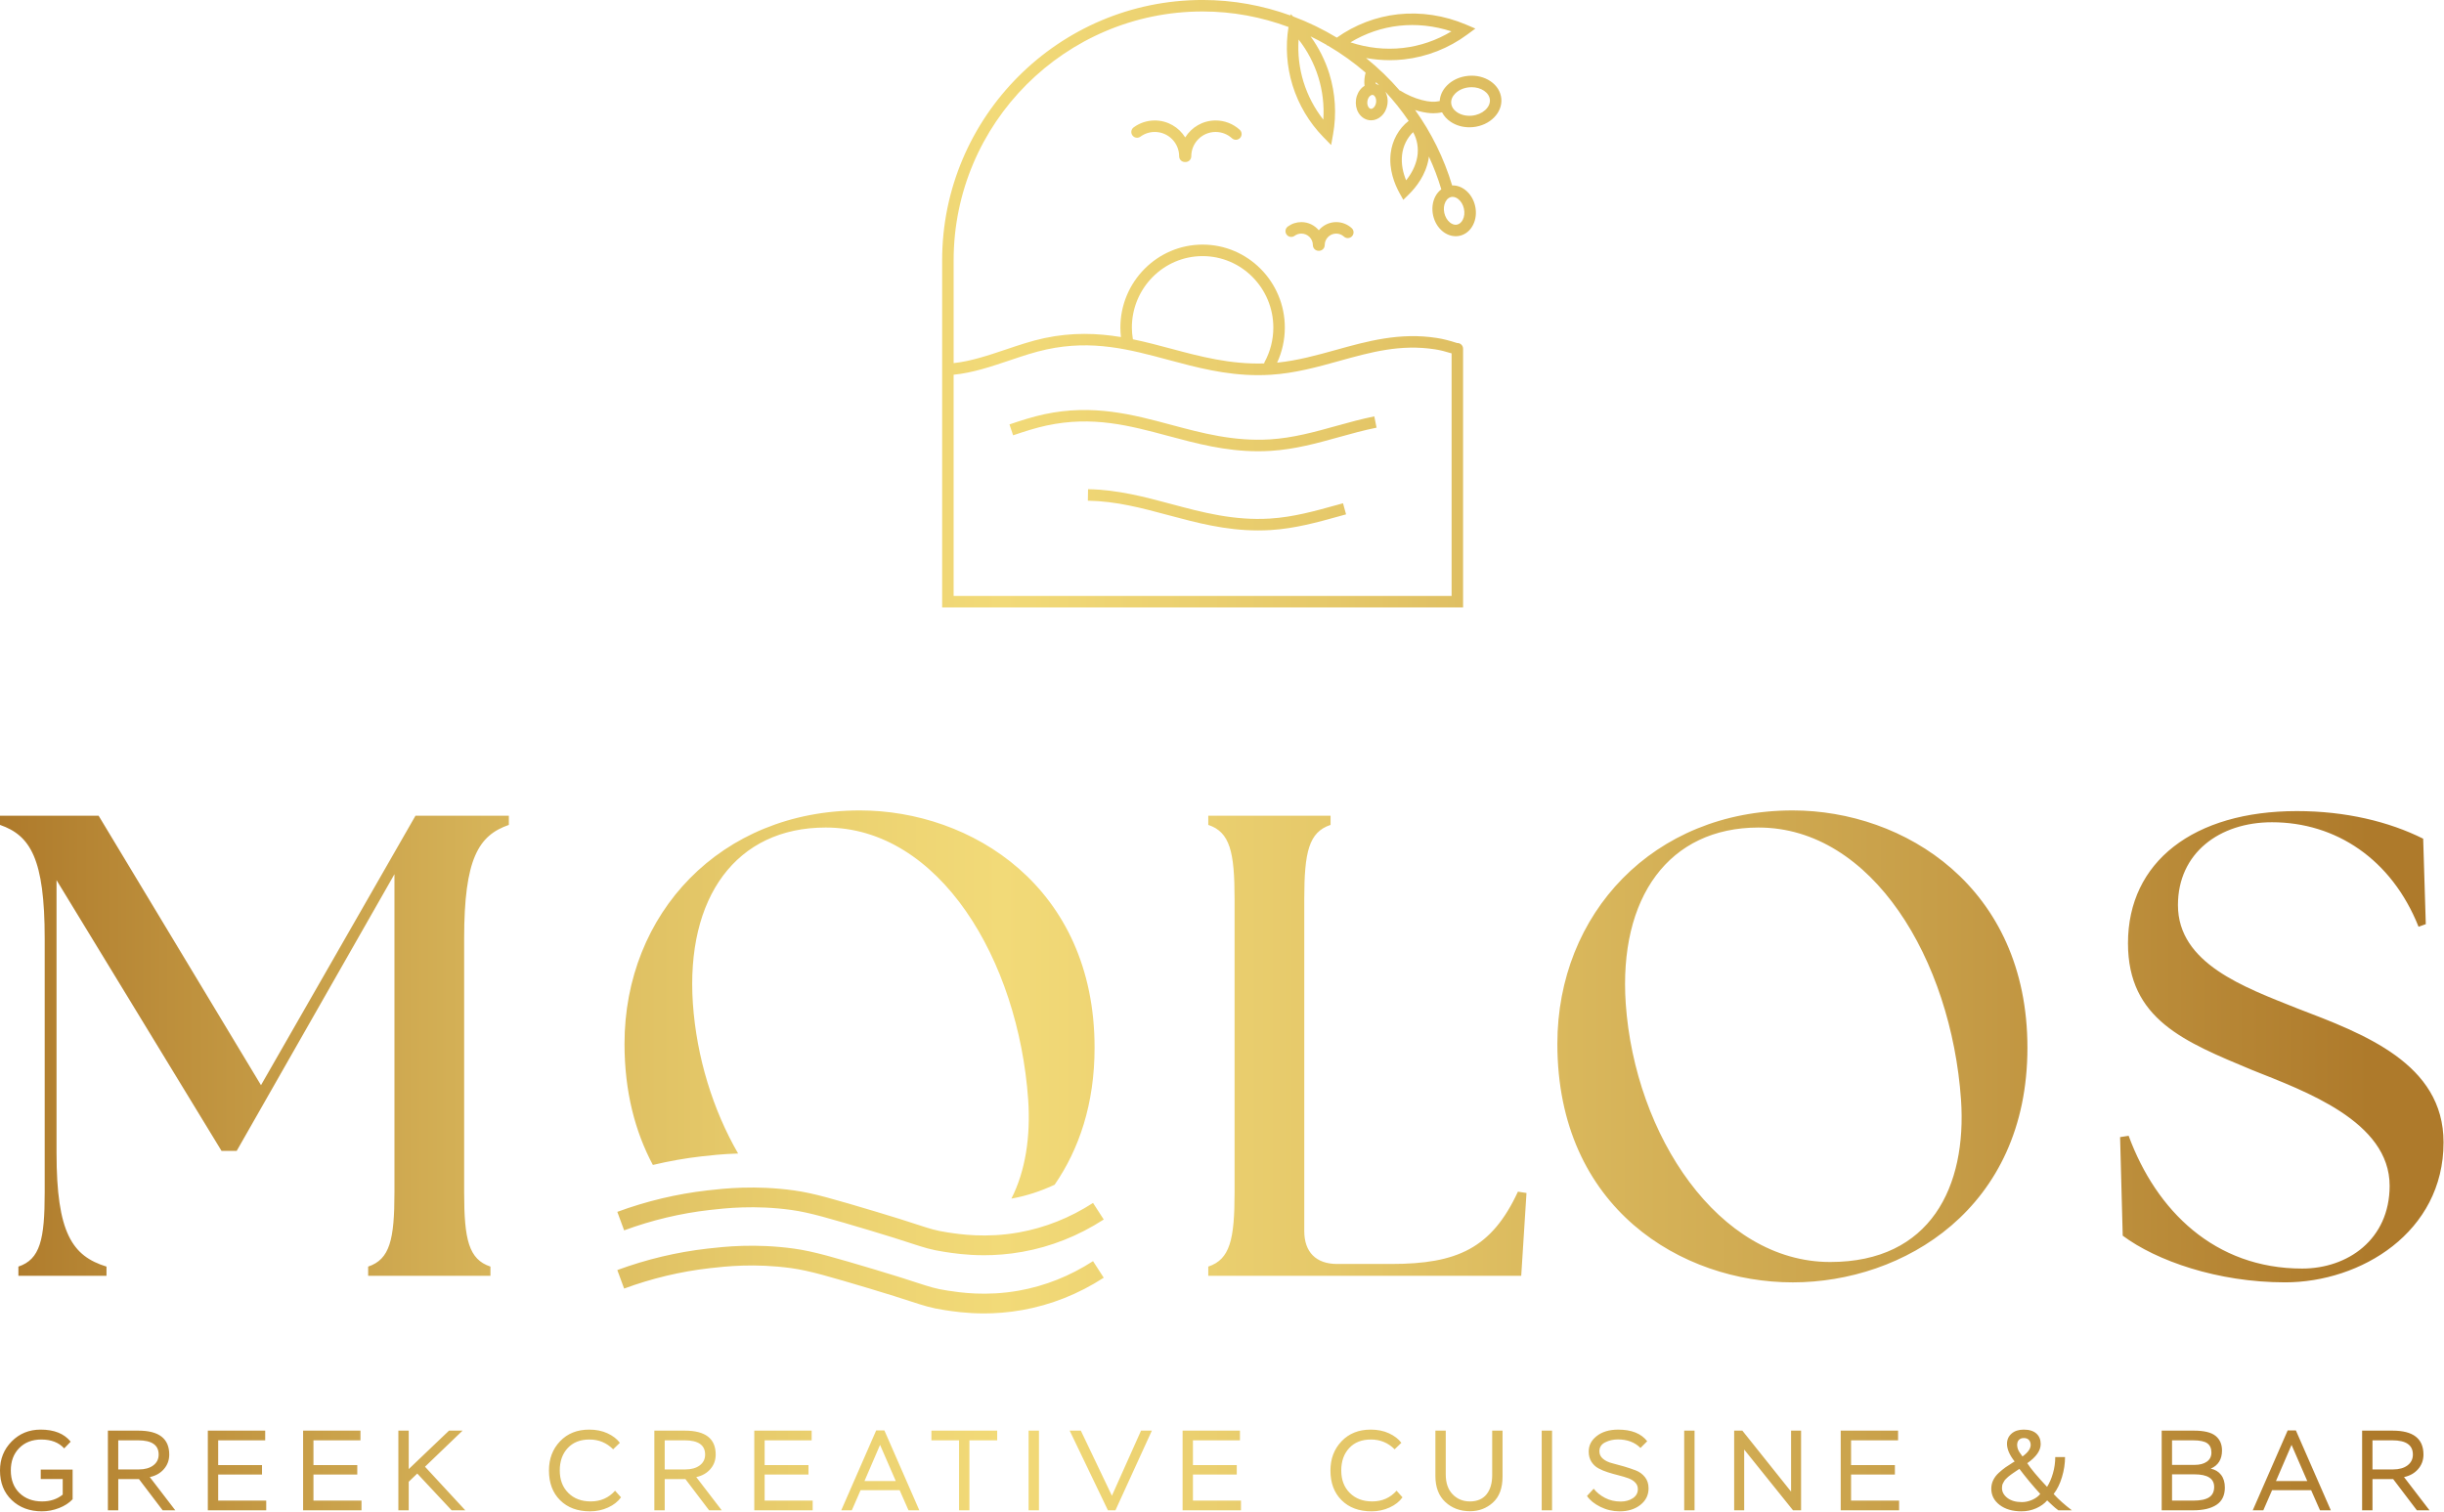 <svg width="3855" height="2385" viewBox="0 0 3855 2385" fill="none" xmlns="http://www.w3.org/2000/svg">
<g clip-path="url(#clip0_100_2)">
<path d="M29.02 1998.29C63.25 1986.89 70.5 1955.78 70.5 1881.11V1480.84C70.5 1354.32 47.7 1318.03 0 1301.44V1286.92H155.54L411.67 1712.08L655.37 1286.92H802.63V1301.44C754.91 1318.03 732.11 1354.32 732.11 1480.84V1881.11C732.11 1955.78 739.36 1986.89 773.59 1998.29V2012.81H580.7V1998.29C614.93 1986.89 622.18 1955.78 622.18 1881.11V1379.21L373.32 1815.8H349.46L89.17 1388.55V1818.9C89.17 1945.42 114.06 1981.71 167.99 1998.3V2012.82H29.02V1998.3V1998.29ZM1905.85 2012.81V1998.29C1940.08 1986.89 1947.33 1955.78 1947.33 1881.11V1418.62C1947.33 1343.95 1940.08 1312.84 1905.85 1301.44V1286.92H2098.74V1301.44C2064.51 1312.84 2057.26 1343.95 2057.26 1418.62V1942.29C2057.26 1975.48 2075.93 1994.16 2109.11 1994.16H2194.15C2298.88 1994.16 2352.81 1969.27 2394.29 1880.08L2407.78 1882.17L2399.48 2012.82H1905.86L1905.85 2012.81ZM2456.48 1646.76C2456.48 1441.42 2607.87 1278.61 2827.71 1278.61C3002.98 1278.61 3197.93 1398.91 3197.93 1652.98C3197.93 1907.05 3001.95 2023.18 2827.71 2023.18C2653.47 2023.18 2456.48 1907.05 2456.48 1646.76ZM3093.18 1734.9C3077.63 1514.03 2953.19 1305.59 2773.8 1305.59C2632.76 1305.59 2552.93 1415.5 2564.33 1583.5C2578.85 1790.91 2710.53 1991.04 2886.83 1991.04C3045.49 1991.04 3102.52 1871.79 3093.18 1734.91V1734.9ZM3348.24 1949.56L3344.09 1794L3357.58 1791.93C3401.12 1910.14 3493.41 2001.4 3631.33 2001.4C3702.88 2001.4 3769.25 1955.77 3769.25 1870.73C3769.25 1769.12 3635.48 1721.41 3552.53 1688.23C3445.72 1643.63 3356.53 1608.37 3356.53 1488.07C3356.53 1359.49 3460.24 1279.65 3623.05 1279.65C3699.79 1279.65 3768.22 1296.24 3822.15 1323.19L3826.28 1458.01L3814.88 1462.14C3772.37 1355.33 3684.21 1297.26 3583.64 1297.26C3500.69 1297.26 3435.35 1346.01 3435.35 1427.93C3435.35 1520.22 3540.08 1557.55 3623.05 1590.74C3728.81 1631.16 3854.29 1677.85 3854.29 1802.28C3854.29 1944.35 3723.62 2023.15 3604.37 2023.15C3497.56 2023.15 3401.11 1988.94 3348.24 1949.53V1949.56ZM1612.25 1975.06C1657.74 1966.98 1701.04 1949.8 1740.96 1924L1724.07 1897.87C1687.66 1921.4 1648.2 1937.08 1606.83 1944.43C1555.21 1953.56 1514.4 1947.35 1494.77 1944.37C1475.87 1941.49 1467.57 1938.78 1445.37 1931.55C1431.29 1926.95 1412.03 1920.67 1381.01 1911.44C1316.1 1892.1 1283.51 1882.42 1252.53 1878.12C1190.68 1869.57 1142.03 1875.12 1115.91 1878.08C1067.55 1883.59 1019.69 1894.99 973.7 1911.94L984.47 1941.14C1028.13 1925.02 1073.54 1914.2 1119.43 1908.98C1144.18 1906.19 1190.29 1900.92 1248.28 1908.94C1276.92 1912.89 1308.73 1922.37 1372.83 1941.45C1402.78 1950.38 1421.82 1956.58 1435.73 1961.12C1458.35 1968.49 1468.66 1971.85 1490.07 1975.11C1503.01 1977.09 1524.44 1980.36 1552 1980.36C1569.76 1980.36 1590.05 1979 1612.25 1975.05V1975.06ZM1106.69 1824.38C1120.4 1822.83 1139.99 1820.63 1164.26 1819.9C1124.41 1750.89 1098.82 1667.92 1092.91 1583.49C1081.51 1415.49 1161.36 1305.58 1302.38 1305.58C1481.8 1305.58 1606.23 1514.02 1621.78 1734.89C1625.72 1792.67 1617.66 1847.18 1595.3 1891.03C1595.32 1891.03 1595.34 1891.03 1595.36 1891.03C1618.9 1886.86 1641.62 1879.31 1663.49 1869.14C1702.16 1813.07 1726.51 1741.52 1726.51 1652.97C1726.51 1398.9 1531.56 1278.6 1356.31 1278.6C1136.47 1278.6 985.06 1441.41 985.06 1646.75C985.06 1722.61 1001.97 1785.87 1029.8 1837.94C1055.17 1831.87 1080.85 1827.32 1106.68 1824.37L1106.69 1824.38ZM1612.25 2066.89C1657.74 2058.81 1701.04 2041.63 1740.96 2015.83L1724.07 1989.7C1687.66 2013.23 1648.2 2028.91 1606.83 2036.26C1555.21 2045.41 1514.4 2039.18 1494.77 2036.2C1475.87 2033.3 1467.57 2030.59 1445.35 2023.36C1431.27 2018.78 1412.01 2012.5 1381.01 2003.27C1316.1 1983.93 1283.51 1974.25 1252.53 1969.95C1190.68 1961.4 1142.03 1966.95 1115.91 1969.91C1067.55 1975.42 1019.69 1986.82 973.7 2003.77L984.47 2032.97C1028.13 2016.85 1073.54 2006.03 1119.43 2000.81C1144.18 1998.02 1190.29 1992.77 1248.28 2000.77C1276.92 2004.72 1308.73 2014.2 1372.83 2033.28C1402.76 2042.21 1421.8 2048.41 1435.71 2052.95C1458.33 2060.3 1468.64 2063.66 1490.07 2066.94C1503.01 2068.92 1524.44 2072.19 1552 2072.19C1569.76 2072.19 1590.05 2070.83 1612.25 2066.88V2066.89ZM64.26 2318.51H114.54V2365.38C109.03 2371.24 101.87 2375.88 93.08 2379.29C84.29 2382.7 75.27 2384.41 66.05 2384.41C46.79 2384.41 30.96 2378.5 18.57 2366.72C6.17 2354.92 -0.01 2339.33 -0.01 2319.96C-0.01 2301.88 6.12 2286.62 18.38 2274.17C30.66 2261.72 45.89 2255.49 64.09 2255.49C85.5 2255.49 101.31 2261.84 111.49 2274.53L101.25 2285.12C92.76 2275.8 80.73 2271.12 65.17 2271.12C50.79 2271.12 39.18 2275.61 30.34 2284.59C21.48 2293.57 17.06 2305.35 17.06 2319.97C17.06 2334.59 21.64 2346.81 30.79 2355.6C39.94 2364.39 51.82 2368.8 66.42 2368.8C79.34 2368.8 90.19 2365.2 98.93 2358.03V2333.43H64.27V2318.52L64.26 2318.51ZM170.19 2382.79V2257.11H218.3C250.74 2257.11 266.96 2269.68 266.96 2294.81C266.96 2303.67 264.14 2311.34 258.53 2317.79C252.9 2324.26 245.49 2328.44 236.27 2330.36L276.48 2382.79H256.56L219.22 2333.6H186.54V2382.79H170.2H170.19ZM186.53 2272.37V2318.33H218.85C228.43 2318.33 236.06 2316.2 241.75 2311.96C247.44 2307.71 250.27 2301.99 250.27 2294.8C250.27 2279.84 239.45 2272.37 217.78 2272.37H186.54H186.53ZM327.81 2257.11H418.3V2272.37H344.15V2311.5H413.28V2326.41H344.15V2367.52H419.92V2382.78H327.81V2257.1V2257.11ZM478.09 2257.11H568.58V2272.37H494.43V2311.5H563.56V2326.41H494.43V2367.52H570.2V2382.78H478.09V2257.1V2257.11ZM628.36 2257.11H644.7V2317.79L708.26 2257.11H729.62L670.37 2314.03L733.92 2382.79H712.37L658.16 2324.79L644.69 2337.73V2382.79H628.35V2257.11H628.36ZM979.53 2362.32C974.75 2369.03 967.95 2374.39 959.14 2378.39C950.35 2382.4 940.87 2384.42 930.7 2384.42C910.95 2384.42 895.2 2378.58 883.47 2366.9C871.74 2355.24 865.88 2339.58 865.88 2319.96C865.88 2301.52 871.7 2286.17 883.38 2273.9C895.04 2261.64 910.39 2255.49 929.43 2255.49C940.2 2255.49 949.82 2257.44 958.25 2261.33C966.68 2265.22 973.17 2270.23 977.73 2276.32L967.13 2286.56C956.83 2276.26 944.39 2271.11 929.79 2271.11C915.19 2271.11 903.87 2275.6 895.51 2284.58C887.13 2293.56 882.94 2305.34 882.94 2319.96C882.94 2334.58 887.41 2346.49 896.39 2355.4C905.37 2364.33 917.17 2368.79 931.77 2368.79C947.32 2368.79 960.13 2363.16 970.19 2351.9L979.53 2362.31V2362.32ZM1032.13 2382.79V2257.11H1080.24C1112.68 2257.11 1128.9 2269.68 1128.9 2294.81C1128.9 2303.67 1126.08 2311.34 1120.47 2317.79C1114.84 2324.26 1107.43 2328.44 1098.21 2330.36L1138.42 2382.79H1118.5L1081.16 2333.6H1048.48V2382.79H1032.14H1032.13ZM1048.47 2272.37V2318.33H1080.79C1090.37 2318.33 1098 2316.2 1103.69 2311.96C1109.38 2307.71 1112.21 2301.99 1112.21 2294.8C1112.21 2279.84 1101.39 2272.37 1079.72 2272.37H1048.48H1048.47ZM1189.75 2257.11H1280.24V2272.37H1206.09V2311.5H1275.22V2326.41H1206.09V2367.52H1281.86V2382.78H1189.75V2257.1V2257.11ZM1382.05 2256.75H1394.97L1450.08 2382.79H1433.02L1419.02 2351.02H1357.44L1343.61 2382.79H1326.93L1382.04 2256.75H1382.05ZM1363.56 2336.64H1412.94L1388.15 2279.56L1363.56 2336.64ZM1469.13 2257.11H1572.9V2272.37H1529.09V2382.78H1512.75V2272.37H1469.13V2257.11ZM1622.43 2257.11H1638.77V2382.79H1622.43V2257.11ZM1759.41 2382.79H1747.56L1687.24 2257.11H1704.83L1753.85 2359.81L1799.81 2257.11H1816.87L1759.42 2382.79H1759.41ZM1865.33 2257.11H1955.82V2272.37H1881.67V2311.5H1950.8V2326.41H1881.67V2367.52H1957.44V2382.78H1865.33V2257.1V2257.11ZM2212.2 2362.32C2207.42 2369.03 2200.62 2374.39 2191.81 2378.39C2183.02 2382.4 2173.54 2384.42 2163.37 2384.42C2143.62 2384.42 2127.87 2378.58 2116.14 2366.9C2104.41 2355.24 2098.55 2339.58 2098.55 2319.96C2098.55 2301.52 2104.37 2286.17 2116.05 2273.9C2127.71 2261.64 2143.06 2255.49 2162.1 2255.49C2172.87 2255.49 2182.49 2257.44 2190.92 2261.33C2199.35 2265.22 2205.84 2270.23 2210.4 2276.32L2199.8 2286.56C2189.5 2276.26 2177.06 2271.11 2162.46 2271.11C2147.86 2271.11 2136.54 2275.6 2128.18 2284.58C2119.8 2293.56 2115.61 2305.34 2115.61 2319.96C2115.61 2334.58 2120.08 2346.49 2129.06 2355.4C2138.04 2364.33 2149.84 2368.79 2164.44 2368.79C2179.99 2368.79 2192.8 2363.16 2202.86 2351.9L2212.2 2362.31V2362.32ZM2370.01 2329.64C2370.01 2347.72 2364.99 2361.33 2354.93 2370.5C2344.87 2379.65 2332.79 2384.23 2318.67 2384.23C2303.1 2384.23 2290.12 2379.38 2279.71 2369.68C2269.3 2360 2264.09 2346.29 2264.09 2328.57V2257.12H2280.43V2326.25C2280.43 2339.65 2284.05 2350.08 2291.29 2357.58C2298.53 2365.06 2307.66 2368.8 2318.68 2368.8C2329.7 2368.8 2338.72 2365.08 2344.72 2357.67C2350.7 2350.24 2353.68 2340.07 2353.68 2327.14V2257.12H2370.02V2329.65L2370.01 2329.64ZM2431.77 2257.11H2448.11V2382.79H2431.77V2257.11ZM2579.16 2338.81C2576.29 2335.92 2572.59 2333.69 2568.03 2332.07C2563.49 2330.47 2558.45 2328.96 2552.95 2327.58C2547.44 2326.21 2541.94 2324.66 2536.42 2322.92C2530.92 2321.18 2525.89 2319.1 2521.34 2316.64C2516.8 2314.18 2513.08 2310.72 2510.21 2306.23C2507.34 2301.74 2505.91 2296.33 2505.91 2289.98C2505.91 2280.3 2510.18 2272.12 2518.75 2265.48C2527.3 2258.84 2538.52 2255.51 2552.4 2255.51C2573.47 2255.51 2588.73 2261.62 2598.19 2273.83L2587.59 2284.42C2578.63 2275.46 2566.78 2270.97 2552.04 2270.97C2544.75 2270.97 2538.04 2272.49 2531.94 2275.55C2525.83 2278.61 2522.77 2283.3 2522.77 2289.64C2522.77 2294.44 2524.68 2298.42 2528.52 2301.59C2532.34 2304.75 2537.13 2307.05 2542.88 2308.5C2548.62 2309.93 2554.85 2311.64 2561.56 2313.6C2568.25 2315.58 2574.48 2317.68 2580.22 2319.88C2585.97 2322.1 2590.75 2325.6 2594.58 2330.38C2598.42 2335.18 2600.33 2341.1 2600.33 2348.15C2600.33 2358.8 2596.03 2367.51 2587.41 2374.29C2578.79 2381.05 2567.89 2384.43 2554.73 2384.43C2543.96 2384.43 2533.81 2382.06 2524.3 2377.33C2514.77 2372.6 2507.74 2366.9 2503.2 2360.19L2513.79 2348.7C2518.23 2354.45 2524.15 2359.27 2531.56 2363.16C2538.99 2367.04 2547.25 2368.98 2556.35 2368.98C2563.88 2368.98 2570.28 2367.22 2575.56 2363.69C2580.82 2360.16 2583.45 2355.41 2583.45 2349.42C2583.45 2345.24 2582.02 2341.7 2579.15 2338.83L2579.16 2338.81ZM2656.54 2257.11H2672.88V2382.79H2656.54V2257.11ZM2828.18 2382.79L2751.16 2286.92V2382.79H2735.35V2257.11H2748.27L2825.12 2353.34V2257.11H2840.91V2382.79H2828.17H2828.18ZM2903.41 2257.11H2993.9V2272.37H2919.75V2311.5H2988.88V2326.41H2919.75V2367.52H2995.52V2382.78H2903.41V2257.1V2257.11ZM3246.69 2382.79C3245 2381.59 3243.33 2380.28 3241.65 2378.85C3239.98 2377.42 3238.59 2376.19 3237.52 2375.16C3236.44 2374.14 3234.98 2372.77 3233.13 2371.03C3231.27 2369.31 3229.92 2368.01 3229.08 2367.17C3224.66 2372.33 3218.85 2376.48 3211.66 2379.65C3204.47 2382.83 3196.75 2384.41 3188.51 2384.41C3174.37 2384.41 3162.92 2381.05 3154.12 2374.35C3145.33 2367.64 3140.92 2359.09 3140.92 2348.67C3140.92 2343.89 3141.94 2339.4 3143.98 2335.2C3146.01 2331.02 3148.88 2327.21 3152.59 2323.81C3156.31 2320.4 3159.9 2317.46 3163.36 2315C3166.84 2312.56 3170.91 2309.9 3175.57 2307.01C3176.05 2306.77 3176.44 2306.57 3176.75 2306.4C3177.04 2306.21 3177.38 2306.01 3177.74 2305.77C3169.72 2295.59 3165.7 2286.32 3165.7 2277.94C3165.7 2271.35 3168.09 2265.97 3172.89 2261.77C3177.67 2257.59 3184.07 2255.49 3192.1 2255.49C3200.72 2255.49 3207.33 2257.54 3211.94 2261.6C3216.55 2265.66 3218.85 2271.23 3218.85 2278.3C3218.85 2288.6 3211.78 2298.65 3197.66 2308.47C3203.16 2317.08 3213.57 2329.52 3228.9 2345.81C3232.72 2339.82 3235.83 2332.65 3238.22 2324.26C3240.63 2315.88 3241.82 2307.37 3241.82 2298.77H3257.25C3257.25 2309.07 3255.66 2319.53 3252.49 2330.19C3249.33 2340.84 3244.93 2349.82 3239.31 2357.11C3247.08 2365.61 3256.66 2374.17 3268.03 2382.79H3246.67H3246.69ZM3205.47 2366.28C3210.92 2363.87 3215.13 2360.77 3218.14 2356.94C3206.53 2344.25 3195.57 2331.07 3185.27 2317.43C3184.55 2317.91 3182.97 2318.97 3180.52 2320.57C3178.06 2322.19 3176.47 2323.27 3175.76 2323.81C3175.04 2324.34 3173.69 2325.3 3171.71 2326.68C3169.75 2328.05 3168.4 2329.1 3167.68 2329.82C3166.96 2330.54 3165.89 2331.56 3164.44 2332.88C3163.01 2334.19 3162.05 2335.3 3161.57 2336.19C3161.09 2337.09 3160.46 2338.2 3159.69 2339.52C3158.9 2340.83 3158.39 2342.15 3158.15 2343.46C3157.91 2344.77 3157.79 2346.16 3157.79 2347.59C3157.79 2353.69 3160.64 2358.93 3166.33 2363.3C3172.02 2367.67 3179.65 2369.86 3189.23 2369.86C3194.61 2369.86 3200.02 2368.66 3205.47 2366.27V2366.28ZM3182.13 2283.51C3182.44 2284.71 3182.71 2285.7 3182.95 2286.46C3183.19 2287.25 3183.68 2288.29 3184.47 2289.6C3185.26 2290.91 3185.78 2291.79 3186.09 2292.21C3186.38 2292.62 3187.1 2293.61 3188.24 2295.16C3189.37 2296.73 3190 2297.62 3190.12 2297.86C3198.74 2291.65 3203.04 2285.6 3203.04 2279.73C3203.04 2276.5 3202.12 2273.87 3200.26 2271.82C3198.42 2269.79 3195.75 2268.78 3192.27 2268.78C3189.04 2268.78 3186.46 2269.74 3184.55 2271.65C3182.64 2273.56 3181.68 2276.38 3181.68 2280.08C3181.68 2281.16 3181.83 2282.3 3182.12 2283.49L3182.13 2283.51ZM3409.69 2257.11H3460.5C3476.53 2257.11 3487.94 2259.86 3494.7 2265.37C3501.46 2270.87 3504.84 2278.53 3504.84 2288.35C3504.84 2302.35 3498.92 2311.93 3487.07 2317.07C3494.02 2318.5 3499.47 2321.8 3503.41 2326.96C3507.37 2332.1 3509.33 2338.74 3509.33 2346.88C3509.33 2359.21 3504.96 2368.27 3496.23 2374.08C3487.49 2379.89 3475.28 2382.79 3459.61 2382.79H3409.69V2257.11ZM3426.03 2272.37V2311.14H3461.76C3469.77 2311.14 3476.17 2309.43 3480.97 2306.04C3485.75 2302.63 3488.14 2297.86 3488.14 2291.77C3488.14 2285.06 3485.97 2280.16 3481.6 2277.04C3477.23 2273.93 3469.72 2272.38 3459.06 2272.38H3426.02L3426.03 2272.37ZM3426.03 2326.05V2367.52H3459.43C3470.8 2367.52 3479.15 2365.8 3484.48 2362.31C3489.81 2358.84 3492.47 2353.4 3492.47 2345.97C3492.47 2332.69 3482.06 2326.05 3461.23 2326.05H3426.04H3426.03ZM3608.44 2256.75H3621.36L3676.47 2382.79H3659.41L3645.41 2351.02H3583.83L3570 2382.79H3553.32L3608.43 2256.75H3608.44ZM3589.95 2336.64H3639.33L3614.54 2279.56L3589.95 2336.64ZM3725.84 2382.79V2257.11H3773.95C3806.39 2257.11 3822.61 2269.68 3822.61 2294.81C3822.61 2303.67 3819.79 2311.34 3814.18 2317.79C3808.55 2324.26 3801.14 2328.44 3791.92 2330.36L3832.13 2382.79H3812.21L3774.87 2333.6H3742.19V2382.79H3725.85H3725.84ZM3742.18 2272.37V2318.33H3774.5C3784.08 2318.33 3791.71 2316.2 3797.4 2311.96C3803.09 2307.71 3805.92 2301.99 3805.92 2294.8C3805.92 2279.84 3795.1 2272.37 3773.43 2272.37H3742.19H3742.18ZM2260.78 178.68C2263.24 178.68 2265.3 178.54 2267.03 178.37C2269.57 178.13 2272.09 177.73 2274.63 177.18C2274.69 177.3 2274.72 177.44 2274.78 177.56C2277.75 183.21 2282.35 188.25 2288.1 192.12C2296.51 197.8 2306.86 200.82 2317.73 200.82C2319.59 200.82 2321.46 200.73 2323.34 200.55C2350.12 198.01 2370.18 177.81 2368.07 155.52C2367.04 144.61 2360.95 134.87 2350.93 128.11C2341.08 121.45 2328.58 118.44 2315.69 119.68C2302.82 120.9 2291.08 126.18 2282.65 134.57C2275.47 141.71 2271.44 150.38 2270.91 159.42C2269.04 159.83 2267.18 160.14 2265.33 160.31C2262.64 160.55 2255.54 161.23 2242.61 157.82C2230.91 154.74 2219.41 149.7 2208.42 142.86L2208.17 143.26C2191.89 124.45 2174.01 107.13 2154.7 91.57C2167.05 93.76 2179.52 94.94 2191.95 94.94C2199.49 94.94 2207.02 94.53 2214.49 93.71C2250.52 89.73 2285.07 76.17 2314.39 54.49L2327.13 45.06L2312.55 38.85C2278.18 24.23 2241.03 18.62 2205.02 22.54C2170.38 26.36 2137.17 39.12 2108.6 59.36C2086.74 46.16 2063.65 34.92 2039.59 25.92L2035.94 22.19L2035.54 24.46C1991.81 8.61 1945.04 -0.04 1896.92 -0.04C1670.37 -0.04 1486.07 184.26 1486.07 410.81V958.3H2307.78V550.23C2307.78 545.22 2303.72 541.17 2298.72 541.17C2298.61 541.17 2298.52 541.23 2298.41 541.23C2286.39 537.3 2276.18 534.73 2266.5 533.22C2207.87 524.04 2156.74 538.28 2107.29 552.05C2077.45 560.35 2046.69 568.86 2014.45 572.16C2022.41 554.92 2026.6 535.98 2026.6 516.83C2026.6 444.63 1968.42 385.9 1896.9 385.9C1825.38 385.9 1767.2 444.63 1767.2 516.83C1767.2 521.83 1767.54 526.81 1768.09 531.76C1730.91 525.63 1691.39 524.05 1647.24 533.46C1626.92 537.8 1606.26 544.77 1586.27 551.51C1559.27 560.62 1531.38 569.97 1504.2 572.9V410.82C1504.2 194.27 1680.38 18.09 1896.93 18.09C1944.02 18.09 1989.75 26.73 2032.4 42.58C2027.45 73.1 2029.59 104.8 2038.75 134.48C2048.22 165.15 2065.02 193.42 2087.36 216.24L2099.67 228.83L2102.76 211.48C2108.36 180.03 2106.32 147.2 2096.86 116.54C2090.33 95.35 2080.2 75.34 2067.23 57.43C2075.89 61.63 2084.41 66.11 2092.73 70.92L2092.37 71.19L2095.05 72.33C2115.95 84.6 2135.69 98.75 2154.01 114.59C2152.4 120.97 2151.42 127.67 2152.3 135.46C2151.02 136.28 2149.73 137.08 2148.59 138.14C2143.38 142.91 2139.93 149.68 2138.88 157.19C2137.84 164.52 2139.19 171.84 2142.69 177.79C2146.53 184.32 2152.69 188.62 2159.61 189.6C2160.65 189.75 2161.68 189.83 2162.71 189.83C2168.49 189.83 2174.11 187.55 2178.8 183.25C2183.99 178.48 2187.44 171.71 2188.51 164.2C2189.49 157.28 2188.25 150.47 2185.19 144.71C2198.53 159.07 2210.82 174.44 2221.94 190.73C2206.44 202.6 2195.9 221.37 2193.53 242.05C2190.59 267.65 2199.61 290.34 2207.68 304.88L2213.47 315.29L2221.96 306.95C2233.83 295.3 2248.91 276.07 2253.36 250.7C2253.58 249.44 2253.66 248.18 2253.82 246.93C2261.5 263.55 2268.11 280.81 2273.43 298.69C2269.55 301.67 2266.27 305.44 2263.86 310.18C2259.41 318.92 2258.22 329.46 2260.5 339.87C2262.75 350.02 2268.08 358.95 2275.54 365.01C2281.71 370.02 2288.98 372.67 2296.18 372.67C2298.26 372.67 2300.33 372.45 2302.38 372C2311.39 370.01 2318.89 363.94 2323.48 354.92C2327.94 346.16 2329.13 335.62 2326.84 325.23C2324.55 314.85 2319.02 305.78 2311.3 299.72C2304.96 294.74 2297.75 292.34 2290.51 292.54C2277.5 249.21 2257.55 209.19 2232.1 173.54C2234.07 174.16 2236.04 174.83 2238.03 175.35C2247.96 177.97 2255.36 178.66 2260.82 178.66L2260.78 178.68ZM2295.44 147.44C2300.9 142.02 2308.7 138.57 2317.4 137.74C2318.72 137.62 2320.03 137.55 2321.34 137.55C2328.58 137.55 2335.38 139.49 2340.79 143.14C2346.24 146.82 2349.52 151.82 2350.04 157.23C2351.19 169.36 2338.18 180.93 2321.65 182.5C2312.96 183.31 2304.65 181.4 2298.26 177.09C2294.99 174.88 2292.43 172.13 2290.86 169.13C2289.85 167.2 2289.23 165.13 2289.02 163C2288.51 157.6 2290.8 152.06 2295.46 147.43L2295.44 147.44ZM2206.99 40.61C2234.39 37.6 2262.53 40.67 2289.35 49.5C2265.94 63.72 2239.68 72.71 2212.5 75.71C2185.12 78.75 2156.97 75.65 2130.14 66.82C2153.55 52.6 2179.8 43.61 2206.98 40.61H2206.99ZM1785.32 516.86C1785.32 454.66 1835.38 404.06 1896.89 404.06C1958.4 404.06 2008.46 454.66 2008.46 516.86C2008.46 535.97 2003.64 554.85 1994.52 571.46C1994.18 572.08 1994.1 572.74 1993.92 573.4C1940.6 574.99 1893.39 562.54 1847.69 550.27C1827.81 544.94 1807.7 539.57 1786.96 535.3C1785.97 529.22 1785.32 523.06 1785.32 516.86ZM1592.06 568.73C1612.46 561.85 1631.72 555.35 1651.02 551.24C1723.55 535.72 1781.57 551.3 1842.99 567.79C1887.19 579.65 1932.71 591.86 1984.43 591.86C1990.97 591.86 1997.61 591.67 2004.36 591.25C2042.61 588.89 2077.96 579.06 2112.14 569.55C2161.91 555.71 2208.89 542.61 2263.7 551.17C2271.56 552.4 2279.96 554.47 2289.65 557.51V940.21H1504.19V591.2C1534 588.29 1563.51 578.36 1592.06 568.73ZM2087.3 188.75C2073.41 171.05 2062.74 150.76 2056.07 129.16C2049.41 107.57 2046.79 84.79 2048.31 62.33C2062.21 80.03 2072.87 100.32 2079.54 121.92C2086.2 143.51 2088.82 166.29 2087.3 188.75ZM2175.32 134.5C2173.7 133.6 2172 132.93 2170.21 132.46C2170.13 131.43 2170.18 130.44 2170.19 129.45C2171.91 131.12 2173.62 132.8 2175.32 134.5ZM2166.53 169.93C2165.68 170.7 2164.01 171.93 2162.13 171.69C2160.21 171.42 2158.92 169.67 2158.32 168.65C2156.91 166.25 2156.36 163.02 2156.82 159.76C2157.29 156.4 2158.72 153.47 2160.84 151.53C2161.77 150.68 2162.76 150.11 2163.71 149.86C2164.05 149.77 2164.38 149.73 2164.71 149.73C2164.89 149.73 2165.06 149.73 2165.23 149.76C2166.99 150.01 2168.23 151.48 2168.96 152.67C2170.45 155.12 2171.01 158.32 2170.55 161.68C2170.07 165.05 2168.64 167.97 2166.53 169.91V169.93ZM2235.49 247.61C2232.87 262.52 2225.55 275.01 2217.92 284.49C2213.29 273.25 2209.81 259.18 2211.54 244.15C2213.11 230.43 2219.56 217.44 2228.93 208.49C2235.38 219.73 2237.88 234.02 2235.5 247.62L2235.49 247.61ZM2300.06 314.01C2304.49 317.49 2307.7 322.87 2309.09 329.17C2310.48 335.46 2309.84 341.7 2307.28 346.72C2305.2 350.82 2302.06 353.52 2298.43 354.32C2293.42 355.43 2289.09 352.69 2286.94 350.96C2282.71 347.52 2279.52 342.07 2278.17 336C2276.79 329.69 2277.42 323.45 2279.98 318.44C2281.27 315.91 2282.92 313.94 2284.87 312.59C2286.1 311.74 2287.44 311.15 2288.82 310.84C2289.64 310.66 2290.44 310.58 2291.21 310.58C2294.83 310.58 2297.94 312.35 2300.05 314.01H2300.06ZM2080.18 363.27C2073.53 355.47 2063.75 350.41 2052.72 350.41C2044.96 350.41 2037.57 352.82 2031.33 357.4C2027.29 360.35 2026.42 366.03 2029.38 370.07C2032.33 374.11 2038 375 2042.05 372.02C2045.16 369.75 2048.84 368.54 2052.71 368.54C2062.69 368.54 2070.82 376.66 2070.82 386.64C2070.82 391.65 2074.88 395.7 2079.88 395.7C2079.98 395.7 2080.07 395.64 2080.17 395.64C2080.27 395.64 2080.36 395.7 2080.46 395.7C2085.47 395.7 2089.52 391.64 2089.52 386.64C2089.52 376.66 2097.64 368.54 2107.62 368.54C2112.14 368.54 2116.47 370.22 2119.81 373.26C2123.5 376.63 2129.24 376.38 2132.62 372.67C2136 368.97 2135.73 363.24 2132.03 359.86C2125.34 353.77 2116.68 350.41 2107.63 350.41C2096.6 350.41 2086.82 355.47 2080.18 363.27ZM1869.48 216.82C1859.5 200.79 1841.76 190.06 1821.51 190.06C1809.42 190.06 1797.89 193.82 1788.16 200.93C1784.12 203.88 1783.24 209.56 1786.2 213.6C1789.15 217.65 1794.82 218.53 1798.87 215.56C1805.47 210.73 1813.3 208.18 1821.51 208.18C1842.68 208.18 1859.9 225.4 1859.9 246.56C1859.9 251.57 1863.96 255.62 1868.96 255.62C1869.14 255.62 1869.29 255.53 1869.47 255.52C1869.65 255.53 1869.8 255.62 1869.98 255.62C1874.99 255.62 1879.04 251.56 1879.04 246.56C1879.04 225.4 1896.26 208.18 1917.42 208.18C1927.01 208.18 1936.19 211.74 1943.27 218.18C1946.97 221.54 1952.71 221.28 1956.08 217.58C1959.45 213.88 1959.18 208.15 1955.48 204.77C1945.05 195.27 1931.53 190.05 1917.43 190.05C1897.19 190.05 1879.45 200.78 1869.47 216.81L1869.48 216.82ZM1651.02 671.3C1723.55 655.81 1781.57 671.36 1842.99 687.85C1887.19 699.71 1932.71 711.92 1984.43 711.92C1990.97 711.92 1997.61 711.73 2004.36 711.31C2042.62 708.96 2077.97 699.12 2112.16 689.61C2131.46 684.24 2151.42 678.7 2171.29 674.72L2167.73 656.93C2147.21 661.04 2126.91 666.69 2107.29 672.14C2074.01 681.4 2039.59 690.97 2003.24 693.21C1946.03 696.69 1896.05 683.3 1847.68 670.33C1786.9 654.02 1724.06 637.15 1647.22 653.56C1628.88 657.47 1610.74 663.37 1592.25 669.59L1598.01 686.78C1616 680.74 1633.59 675.01 1651 671.3H1651.02ZM2107.26 797.07C2073.99 806.32 2039.58 815.89 2003.25 818.13C1946.04 821.65 1896.06 808.23 1847.68 795.26C1806.2 784.13 1763.3 772.62 1716.23 771.8L1715.91 789.93C1760.76 790.71 1800.7 801.43 1842.98 812.78C1887.18 824.64 1932.7 836.85 1984.42 836.85C1990.96 836.85 1997.6 836.66 2004.36 836.24C2042.59 833.89 2077.94 824.06 2112.12 814.56L2123.19 811.49L2118.38 794.01L2107.26 797.09V797.07Z" fill="url(#paint0_linear_100_2)"/>
</g>
<defs>
<linearGradient id="paint0_linear_100_2" x1="0" y1="1192.21" x2="3854.29" y2="1192.21" gradientUnits="userSpaceOnUse">
<stop stop-color="#AE7A2B"/>
<stop offset="0.08" stop-color="#BF923E"/>
<stop offset="0.22" stop-color="#DAB95D"/>
<stop offset="0.34" stop-color="#EBD170"/>
<stop offset="0.41" stop-color="#F2DA78"/>
<stop offset="0.54" stop-color="#E6C96A"/>
<stop offset="0.79" stop-color="#C79E48"/>
<stop offset="0.97" stop-color="#AE7A2B"/>
</linearGradient>
<clipPath id="clip0_100_2">
<rect width="3854.29" height="2384.41" fill="white"/>
</clipPath>
</defs>
</svg>
